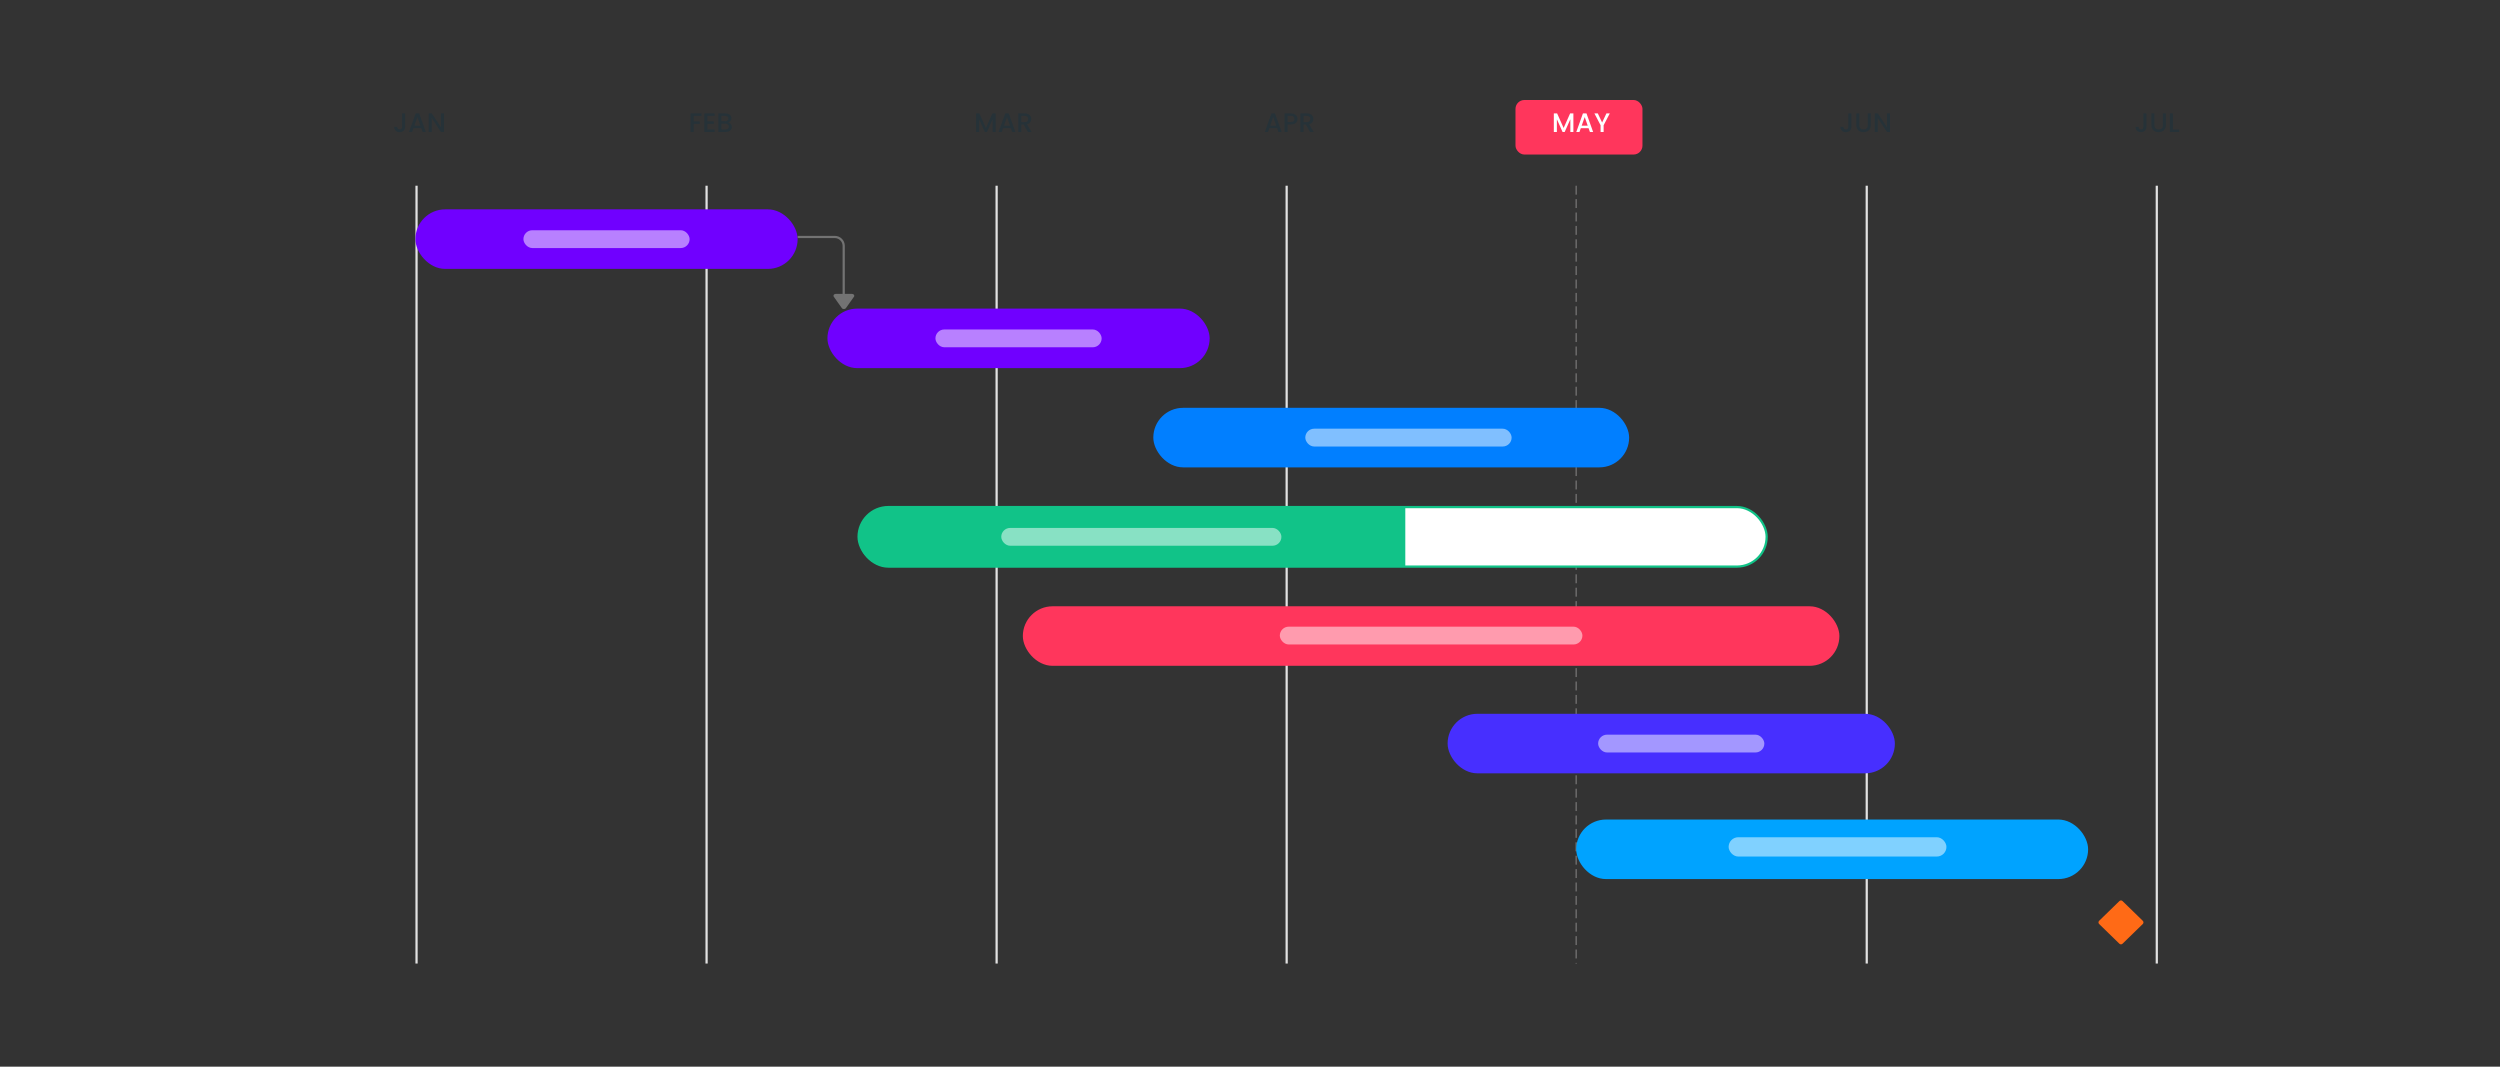 <svg width="375" height="160" viewBox="0 0 375 160" fill="none" xmlns="http://www.w3.org/2000/svg">
<rect x="0" y="0" width="375" height="160" fill="#333333" stroke="none"/>
<g clip-path="url(#clip0)">
<mask id="mask0" mask-type="alpha" maskUnits="userSpaceOnUse" x="0" y="-21" width="375" height="181">
<rect y="-21" width="375" height="181" fill="#F5F7F9"/>
</mask>
<g mask="url(#mask0)">
<line x1="62.48" y1="27.857" x2="62.48" y2="144.531" stroke="#E2E2E2" stroke-width="0.334"/>
<line x1="105.986" y1="27.857" x2="105.986" y2="144.531" stroke="#E2E2E2" stroke-width="0.334"/>
<line x1="149.493" y1="27.857" x2="149.493" y2="144.531" stroke="#E2E2E2" stroke-width="0.334"/>
<line x1="192.999" y1="27.857" x2="192.999" y2="144.531" stroke="#E2E2E2" stroke-width="0.334"/>
<line x1="280.011" y1="27.857" x2="280.011" y2="144.531" stroke="#E2E2E2" stroke-width="0.334"/>
<line x1="323.518" y1="27.857" x2="323.518" y2="144.531" stroke="#E2E2E2" stroke-width="0.334"/>
<line x1="236.422" y1="27.857" x2="236.422" y2="144.531" stroke="#7E7C7C" stroke-width="0.167" stroke-dasharray="1.34 0.67"/>
<rect x="62.313" y="31.404" width="57.331" height="8.931" rx="4.465" fill="#7000FF"/>
<rect x="124.116" y="46.289" width="57.331" height="8.931" rx="4.465" fill="#7000FF"/>
<rect x="172.997" y="61.174" width="71.374" height="8.931" rx="4.465" fill="#017FFF"/>
<rect x="217.142" y="107.068" width="67.089" height="8.931" rx="4.465" fill="#472FFF"/>
<rect x="153.426" y="90.943" width="122.483" height="8.931" rx="4.465" fill="#FF365C"/>
<rect x="128.787" y="76.059" width="136.211" height="8.931" rx="4.465" fill="white" stroke="#11C388" stroke-width="0.334"/>
<path d="M128.787 80.524C128.787 78.058 130.786 76.059 133.253 76.059H210.795V84.99H133.253C130.786 84.99 128.787 82.99 128.787 80.524V80.524Z" fill="#11C388"/>
<rect x="236.432" y="122.93" width="76.785" height="8.931" rx="4.465" fill="#00A3FF"/>
<rect x="227.323" y="15" width="19.047" height="8.181" rx="1.336" fill="#FF365C"/>
<path d="M60.77 17.012V19.019C60.77 19.268 60.694 19.464 60.541 19.608C60.392 19.753 60.194 19.825 59.948 19.825C59.703 19.825 59.504 19.753 59.351 19.608C59.202 19.464 59.127 19.268 59.127 19.019H59.588C59.59 19.142 59.621 19.24 59.68 19.312C59.741 19.384 59.831 19.42 59.948 19.42C60.066 19.42 60.156 19.384 60.217 19.312C60.278 19.237 60.309 19.14 60.309 19.019V17.012H60.77ZM63.192 19.228H62.026L61.826 19.797H61.349L62.347 17.008H62.876L63.873 19.797H63.393L63.192 19.228ZM63.064 18.855L62.611 17.561L62.154 18.855H63.064ZM66.596 19.797H66.139L64.764 17.717V19.797H64.307V17.008H64.764L66.139 19.084V17.008H66.596V19.797Z" fill="#263238"/>
<path d="M105.228 17.012V17.384H104.046V18.206H104.967V18.579H104.046V19.797H103.589V17.012H105.228ZM106.108 17.38V18.198H107.07V18.571H106.108V19.424H107.19V19.797H105.651V17.008H107.19V17.38H106.108ZM109.244 18.366C109.393 18.393 109.52 18.472 109.624 18.603C109.729 18.734 109.781 18.882 109.781 19.047C109.781 19.189 109.743 19.317 109.668 19.432C109.596 19.544 109.491 19.634 109.352 19.701C109.213 19.765 109.051 19.797 108.867 19.797H107.753V17.012H108.815C109.005 17.012 109.168 17.044 109.304 17.108C109.44 17.172 109.543 17.259 109.612 17.368C109.682 17.475 109.717 17.596 109.717 17.729C109.717 17.889 109.674 18.023 109.588 18.13C109.503 18.237 109.388 18.316 109.244 18.366ZM108.21 18.182H108.775C108.924 18.182 109.041 18.148 109.123 18.082C109.209 18.012 109.252 17.913 109.252 17.785C109.252 17.66 109.209 17.562 109.123 17.493C109.041 17.421 108.924 17.384 108.775 17.384H108.21V18.182ZM108.827 19.424C108.982 19.424 109.103 19.387 109.192 19.312C109.28 19.237 109.324 19.133 109.324 18.999C109.324 18.863 109.277 18.755 109.184 18.675C109.09 18.595 108.966 18.555 108.811 18.555H108.21V19.424H108.827Z" fill="#263238"/>
<path d="M149.349 17.012V19.797H148.892V17.889L148.043 19.797H147.726L146.873 17.889V19.797H146.416V17.012H146.909L147.887 19.196L148.86 17.012H149.349ZM151.629 19.228H150.463L150.262 19.797H149.785L150.783 17.008H151.312L152.31 19.797H151.829L151.629 19.228ZM151.501 18.855L151.048 17.561L150.591 18.855H151.501ZM154.191 19.797L153.549 18.683H153.201V19.797H152.744V17.012H153.706C153.92 17.012 154.1 17.049 154.247 17.124C154.396 17.199 154.507 17.299 154.579 17.424C154.654 17.55 154.692 17.69 154.692 17.845C154.692 18.027 154.638 18.193 154.531 18.342C154.427 18.489 154.265 18.589 154.046 18.643L154.736 19.797H154.191ZM153.201 18.318H153.706C153.877 18.318 154.005 18.275 154.091 18.19C154.179 18.104 154.223 17.989 154.223 17.845C154.223 17.701 154.18 17.589 154.095 17.509C154.009 17.426 153.879 17.384 153.706 17.384H153.201V18.318Z" fill="#263238"/>
<path d="M191.567 19.228H190.401L190.2 19.797H189.723L190.721 17.008H191.25L192.248 19.797H191.767L191.567 19.228ZM191.438 18.855L190.986 17.561L190.529 18.855H191.438ZM194.629 17.841C194.629 17.983 194.596 18.116 194.529 18.242C194.462 18.368 194.356 18.47 194.209 18.551C194.062 18.628 193.873 18.667 193.644 18.667H193.139V19.797H192.682V17.012H193.644C193.857 17.012 194.038 17.049 194.185 17.124C194.334 17.196 194.445 17.295 194.517 17.421C194.592 17.546 194.629 17.686 194.629 17.841ZM193.644 18.294C193.817 18.294 193.947 18.255 194.032 18.178C194.118 18.098 194.161 17.985 194.161 17.841C194.161 17.537 193.988 17.384 193.644 17.384H193.139V18.294H193.644ZM196.512 19.797L195.871 18.683H195.522V19.797H195.065V17.012H196.027C196.241 17.012 196.421 17.049 196.568 17.124C196.718 17.199 196.828 17.299 196.901 17.424C196.975 17.55 197.013 17.69 197.013 17.845C197.013 18.027 196.959 18.193 196.852 18.342C196.748 18.489 196.587 18.589 196.368 18.643L197.057 19.797H196.512ZM195.522 18.318H196.027C196.198 18.318 196.326 18.275 196.412 18.19C196.5 18.104 196.544 17.989 196.544 17.845C196.544 17.701 196.501 17.589 196.416 17.509C196.33 17.426 196.201 17.384 196.027 17.384H195.522V18.318Z" fill="#263238"/>
<path d="M277.705 17.012V19.019C277.705 19.268 277.629 19.464 277.477 19.608C277.327 19.753 277.13 19.825 276.884 19.825C276.638 19.825 276.439 19.753 276.287 19.608C276.137 19.464 276.062 19.268 276.062 19.019H276.523C276.526 19.142 276.557 19.24 276.615 19.312C276.677 19.384 276.766 19.42 276.884 19.42C277.001 19.42 277.091 19.384 277.152 19.312C277.214 19.237 277.245 19.14 277.245 19.019V17.012H277.705ZM278.901 17.012V18.787C278.901 18.998 278.956 19.157 279.066 19.264C279.178 19.371 279.333 19.424 279.531 19.424C279.731 19.424 279.886 19.371 279.995 19.264C280.108 19.157 280.164 18.998 280.164 18.787V17.012H280.621V18.779C280.621 19.006 280.571 19.198 280.472 19.356C280.373 19.514 280.241 19.631 280.076 19.709C279.91 19.786 279.727 19.825 279.527 19.825C279.326 19.825 279.143 19.786 278.978 19.709C278.815 19.631 278.685 19.514 278.589 19.356C278.493 19.198 278.445 19.006 278.445 18.779V17.012H278.901ZM283.504 19.797H283.047L281.672 17.717V19.797H281.215V17.008H281.672L283.047 19.084V17.008H283.504V19.797Z" fill="#263238"/>
<path d="M321.969 17.012V19.019C321.969 19.268 321.892 19.464 321.74 19.608C321.591 19.753 321.393 19.825 321.147 19.825C320.901 19.825 320.702 19.753 320.55 19.608C320.4 19.464 320.326 19.268 320.326 19.019H320.786C320.789 19.142 320.82 19.24 320.879 19.312C320.94 19.384 321.03 19.42 321.147 19.42C321.265 19.42 321.354 19.384 321.416 19.312C321.477 19.237 321.508 19.14 321.508 19.019V17.012H321.969ZM323.165 17.012V18.787C323.165 18.998 323.219 19.157 323.329 19.264C323.441 19.371 323.596 19.424 323.794 19.424C323.994 19.424 324.149 19.371 324.259 19.264C324.371 19.157 324.427 18.998 324.427 18.787V17.012H324.884V18.779C324.884 19.006 324.834 19.198 324.736 19.356C324.637 19.514 324.504 19.631 324.339 19.709C324.173 19.786 323.99 19.825 323.79 19.825C323.589 19.825 323.406 19.786 323.241 19.709C323.078 19.631 322.948 19.514 322.852 19.356C322.756 19.198 322.708 19.006 322.708 18.779V17.012H323.165ZM325.935 19.428H326.877V19.797H325.479V17.012H325.935V19.428Z" fill="#263238"/>
<path d="M236.008 17.012V19.797H235.551V17.889L234.702 19.797H234.385L233.531 17.889V19.797H233.075V17.012H233.568L234.545 19.196L235.519 17.012H236.008ZM238.288 19.228H237.121L236.921 19.797H236.444L237.442 17.008H237.971L238.969 19.797H238.488L238.288 19.228ZM238.159 18.855L237.707 17.561L237.25 18.855H238.159ZM241.467 17.012L240.545 18.787V19.797H240.088V18.787L239.162 17.012H239.671L240.316 18.378L240.962 17.012H241.467Z" fill="white"/>
<path d="M314.87 138.599C314.736 138.468 314.736 138.251 314.87 138.12L317.911 135.159C318.041 135.032 318.248 135.032 318.377 135.159L321.418 138.12C321.553 138.251 321.553 138.468 321.418 138.599L318.377 141.561C318.248 141.687 318.041 141.687 317.911 141.561L314.87 138.599Z" fill="#FF6A16"/>
<path d="M119.644 35.545H125.22C125.958 35.545 126.556 36.143 126.556 36.881V45.556" stroke="#737373" stroke-width="0.334"/>
<path d="M126.884 46.217C126.749 46.407 126.412 46.407 126.278 46.217L125.066 44.509C124.931 44.32 125.099 44.082 125.369 44.082H127.793C128.062 44.082 128.23 44.32 128.096 44.509L126.884 46.217Z" fill="#737373"/>
<rect x="78.512" y="34.535" width="24.932" height="2.672" rx="1.336" fill="white" fill-opacity="0.5"/>
<rect x="140.315" y="49.42" width="24.932" height="2.672" rx="1.336" fill="white" fill-opacity="0.5"/>
<rect x="195.794" y="64.305" width="30.949" height="2.672" rx="1.336" fill="white" fill-opacity="0.5"/>
<rect x="150.189" y="79.189" width="42.021" height="2.672" rx="1.336" fill="white" fill-opacity="0.5"/>
<rect x="239.72" y="110.199" width="24.932" height="2.672" rx="1.336" fill="white" fill-opacity="0.5"/>
<rect x="191.973" y="94" width="45.389" height="2.672" rx="1.336" fill="white" fill-opacity="0.5"/>
<rect x="259.294" y="125.586" width="32.672" height="2.896" rx="1.448" fill="white" fill-opacity="0.5"/>
</g>
</g>
<defs>
<clipPath id="clip0">
<rect width="375" height="160" fill="white"/>
</clipPath>
</defs>
</svg>
